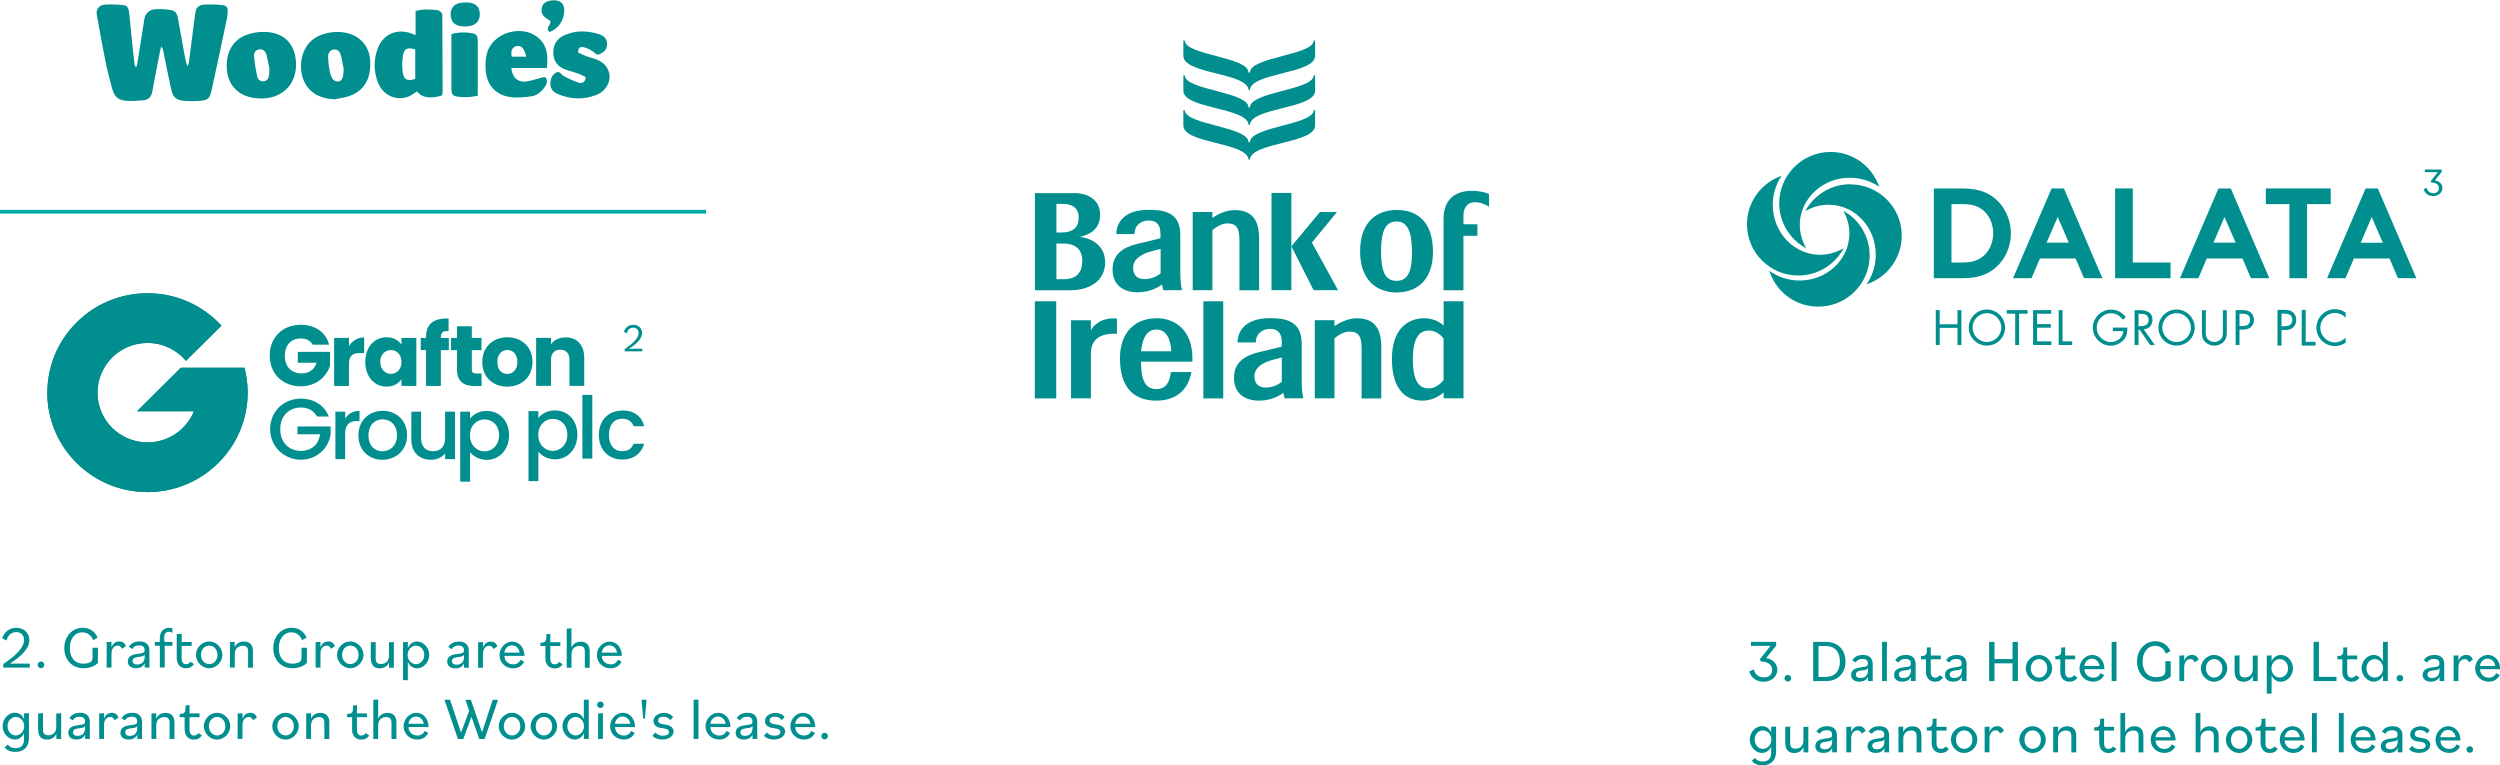 <?xml version="1.0" encoding="UTF-8"?> <svg xmlns="http://www.w3.org/2000/svg" id="Layer_2" viewBox="0 0 294.65 90.21"><g id="Layer_1-2"><g><g><path d="m55.1.29c-.25-.01-.51,0-.76.03-.88.13-1.33.73-1.21,1.61.1.81.62,1.19,1.72,1.19.07,0,.21,0,.35-.02.9-.11,1.38-.64,1.35-1.51-.03-.82-.51-1.26-1.45-1.3m-6.16,9.01c-.91.29-1.35.11-1.47-.76-.1-.68-.08-1.4.04-2.07.14-.76.58-.92,1.43-.64v3.47Zm2.63-8.1c-.83-.09-1.68-.17-2.59.1v2.83c-.2-.08-.31-.11-.41-.15-1.73-.69-3.43.02-4.06,1.76-.49,1.34-.47,2.71.06,4.04.6,1.49,2.2,2.18,3.62,1.58.35-.15.65-.4.98-.6.47.75,1.51.92,2.94.49.02-.15.06-.31.06-.47-.01-2.81-.03-6.26-.04-9.07,0-.2-.36-.48-.56-.51m4.18,2.73c-.83-.15-1.67-.16-2.55.09v1.29c0,1.71,0,3.42,0,5.14,0,.43.07.83.55.91.83.14,1.67.13,2.56-.08v-1.3c0-1.68,0-3.37,0-5.05,0-.44-.01-.89-.56-.99m4.56,2.74c-.14-.7.06-1.14.56-1.24.57-.11.95.27,1.15,1.24h-1.72Zm3.16-2.2c-1.94-1.68-5.43-.65-6.08,1.82-.18.69-.21,1.46-.13,2.17.19,1.62,1.19,2.7,2.8,2.96.82.13,1.69.04,2.52-.07.69-.09,1.25-.53,1.63-1.12.19-.29.37-.61.18-.97-.07-.14-.24-.2-.39-.16-.24.07-.48.14-.72.2-.46.11-.93.28-1.4.31-.94.05-1.52-.54-1.61-1.6h4.18c.16-1.41.07-2.62-.97-3.53m6.96,2.57c-.44-.18-.92-.28-1.37-.45-.33-.12-.65-.29-.92-.41-.06-.54.22-.71.55-.65.35.06.69.22,1,.4.18.1.33.24.48.37.12.11.3.14.46.08.66-.29.92-.66.91-1.23-.01-.68-.47-1-1.04-1.17-1.37-.4-2.74-.44-4.06.19-.85.4-1.25,1.11-1.24,2.04.01.95.49,1.6,1.37,1.94.5.19,1.03.31,1.53.49.33.12.64.29.91.42-.03.65-.42.77-.78.67-.58-.17-1.14-.44-1.69-.72-.2-.1-.36-.26-.53-.43-.12-.11-.3-.14-.45-.06-.52.29-.67.74-.7,1.25-.04.61.28,1.04.81,1.27,1.52.65,3.05.73,4.58.14.19-.07.49-.23.65-.36,1.43-1.12,1.18-3.08-.48-3.77m-3.99-5.33c.28-1.26-.37-1.89-1.64-1.65-.49.09-.84.33-.94.84-.12.55.08.96.59,1.26.16.1.31.21.42.29.09.48-.65.79-.1,1.3.94-.37,1.47-1.07,1.68-2.03m-34.74,7.04c-.05.38-.15.73-.61.79-.4.05-.7-.19-.77-.52-.18-.81-.32-1.63-.39-2.46-.03-.35.17-.73.62-.78.49-.06.74.26.85.66.16.59.26,1.2.35,1.64-.02.34-.02.51-.04.67m-.71-5.03c-.64,0-1.31.12-1.91.33-1.71.61-2.56,2.2-2.35,4.22.18,1.77,1.35,2.96,3.16,3.23,2.86.43,4.96-1.21,4.98-3.88.01-2.45-1.41-3.92-3.88-3.9m-4.71-3.15c-.78-.09-1.57-.11-2.38-.05-.42.03-.77.33-.86.75-.02.09-.04.18-.05.28-.26,1.92-.5,3.85-.75,5.77-.02.16-.11.31-.16.46-.19-.47-.27-.91-.35-1.35-.25-1.38-.49-2.77-.75-4.15-.09-.47-.18-1-.75-1.11-.67-.13-1.33-.17-2.02-.11-.61.05-1.12.51-1.21,1.11-.3,1.9-.59,3.76-.89,5.62-.14,0-.1,0-.23,0-.09-.72-.19-1.43-.26-2.15-.14-1.34-.27-2.69-.4-4.03-.05-.46-.11-.98-.67-1.04-.75-.08-1.51-.13-2.32-.05-.52.05-.91.51-.86,1.02.01.1.02.19.04.28.32,1.77.63,3.55.99,5.31.22,1.1.5,2.2.8,3.28.3,1.04.73,1.38,1.82,1.44.59.03,1.18-.02,1.78-.06.65-.04,1.01-.39,1.13-1.04.29-1.61.61-3.2.92-4.81.03-.17.09-.32.13-.49.16.18.21.33.24.49.31,1.52.6,3.04.94,4.55.24,1.08.64,1.32,1.89,1.38.43.02.85.01,1.28-.01,1.15-.07,1.35-.2,1.59-1.28.62-2.8,1.21-5.61,1.8-8.41.06-.3.08-.61.1-.92.02-.36-.16-.62-.52-.66m13.55,8.97c-.44.05-.78-.25-.96-.99-.14-.59-.21-1.21-.24-1.82-.02-.43.12-.87.65-.95.54-.08.76.31.87.73.15.59.24,1.2.31,1.51,0,1.07-.2,1.47-.63,1.53m2.38-5.11c-1.46-1.11-4.24-.93-5.61.35-1.11,1.04-1.49,2.99-.88,4.55.56,1.44,1.85,2.22,3.67,2.31.63-.14,1.29-.21,1.88-.44,1.35-.52,2.12-1.56,2.29-2.99.17-1.47-.09-2.82-1.36-3.78" fill="#008e8f"></path><path d="m173.78,23.83c.66,0,1.27.23,1.72.54v-1.5c-.34-.17-1.08-.38-2.04-.38-2.35,0-3.32,1.44-3.32,3.25v8.47h2.34v-6.42h1.65v-1.36h-1.65v-1.06c0-.87.48-1.53,1.3-1.53" fill="#008e8f"></path><path d="m164.61,34.47c2.22,0,4.29-1.3,4.28-4.83-.02-3.55-1.89-4.91-4.28-4.89-2.29,0-4.31,1.34-4.31,4.89.02,3.54,2.1,4.83,4.31,4.83m-.02-8.37c1.26,0,1.8,1.12,1.83,3.54.02,2.39-.51,3.46-1.83,3.46s-1.82-1.08-1.82-3.46.51-3.53,1.82-3.54" fill="#008e8f"></path><path d="m136.95,33.55c.05.22.13.51.16.65h2.21c-.11-.36-.21-1.06-.21-1.93v-4.59c0-2.7-1.99-2.95-3.75-2.95-2.98,0-3.79,1.63-3.79,2.86h2.14c0-1.05.8-1.6,1.68-1.6.72,0,1.38.33,1.38,1.51v.58c-.36.11-2.01.49-2.76.67-1.7.41-2.89,1.26-2.88,3.03,0,1.75,1.19,2.67,2.94,2.67,1.6,0,2.59-.7,2.89-.91m-3.41-1.98c0-1.07,1.02-1.61,2.05-1.91.41-.12.88-.23,1.19-.31v2.88c-.29.27-1.05.68-1.86.68-.88,0-1.37-.44-1.38-1.34" fill="#008e8f"></path><path d="m136.29,37.51c-2.37,0-4.29,1.51-4.29,4.74,0,3.74,1.94,4.97,4.29,4.97,1.85,0,3.65-.82,4.14-3.37h-2.43c-.14,1.2-.57,2.01-1.7,2.01-1.41,0-1.82-1.24-1.82-3.23h6.06c0-.14,0-.26,0-.4,0-3.24-1.96-4.73-4.26-4.73m-1.79,3.9c.12-1.09.44-2.55,1.79-2.56,1.35,0,1.7,1.42,1.77,2.56" fill="#008e8f"></path><path d="m153.41,40.45c0-2.7-2-2.95-3.75-2.95-2.98,0-3.8,1.63-3.8,2.86h2.15c0-1.05.8-1.6,1.68-1.6.72,0,1.38.33,1.38,1.51v.58c-.36.11-2.01.49-2.75.67-1.71.41-2.89,1.27-2.88,3.03,0,1.75,1.19,2.67,2.95,2.67,1.58,0,2.58-.71,2.86-.92.05.22.13.51.16.65h2.21c-.11-.37-.2-1.06-.2-1.93v-4.58Zm-2.34,4.55c-.3.27-1.04.68-1.85.68-.88,0-1.37-.44-1.37-1.33,0-1.07,1.02-1.61,2.05-1.91.42-.12.88-.23,1.18-.31" fill="#008e8f"></path><path d="m130.25,30.89c0-2.08-1.84-2.9-3.04-2.96,1.2-.26,2.45-.89,2.45-2.63s-1.43-2.54-3.02-2.54h-4.66v11.45h4.16c2.23,0,4.12-1.07,4.12-3.32m-5.75-6.86h.64c1.08,0,1.98.34,1.98,1.6s-.77,1.77-1.99,1.77h-.63v-3.38Zm.83,8.88h-.83v-4.21h.83c1.29,0,2.21.61,2.22,2.02,0,1.41-.69,2.19-2.22,2.19" fill="#008e8f"></path></g><rect x="141.83" y="35.51" width="2.34" height="11.45" fill="#008e8f"></rect><path d="m146.08,28.35v5.86h2.32v-5.98c0-1.49-.25-3.47-2.88-3.47-1.23,0-2.28.7-2.63.92v-.69h-2.32v9.21h2.32v-7.08c.37-.3,1.04-.79,1.78-.79,1.14,0,1.41.68,1.41,2.02" fill="#008e8f"></path><polyline points="149.86 22.74 149.86 34.2 152.2 34.2 152.2 29.03 152.2 22.74" fill="#008e8f"></polyline><g><path d="m159.92,37.51c-1.23,0-2.28.7-2.64.92v-.69h-2.32v9.21h2.32v-7.08c.37-.3,1.04-.79,1.78-.79,1.14,0,1.42.68,1.42,2.02v5.86h2.32v-5.98c0-1.48-.26-3.47-2.88-3.47" fill="#008e8f"></path><path d="m170.14,38.36c-.49-.44-1.25-.86-2.33-.85-1.41,0-3.76.81-3.76,4.81,0,3.83,1.86,4.91,3.62,4.9,1.39,0,2.38-.88,2.48-.97v.7h2.34v-11.44h-2.34v2.85Zm0,6.41c-.17.3-.92,1.01-1.7,1.01-1.04,0-1.92-.58-1.92-3.46,0-2.75.93-3.37,1.9-3.37.83,0,1.5.61,1.72.98" fill="#008e8f"></path></g><polyline points="154.62 28.59 157.57 24.99 155.57 24.99 152.2 29.03 154.82 34.2 157.7 34.2" fill="#008e8f"></polyline><rect x="121.96" y="35.51" width="2.53" height="11.45" fill="#008e8f"></rect><g><path d="m128.57,38.94v-1.19h-2.34v9.2h2.34v-5.26c0-2.26,1.95-2.4,3.07-2.35v-1.79c-1.79-.21-2.87.88-3.07,1.39" fill="#008e8f"></path><path d="m147.14,18.82h.17c.15-2.08,7.69-1.88,7.69-4.03v-1.81h-.17s0,.04,0,.08c-.24,1.68-7.51,1.87-7.51,3.7h-.17c0-1.83-7.27-2.03-7.51-3.7,0-.04,0-.08,0-.08h-.17v1.81c0,2.16,7.54,1.95,7.69,4.03" fill="#008e8f"></path><path d="m147.14,14.72h.17c.15-2.08,7.69-1.88,7.69-4.03v-1.81h-.17s0,.04,0,.08c-.24,1.68-7.51,1.87-7.51,3.7h-.17c0-1.83-7.27-2.03-7.51-3.7,0-.04,0-.08,0-.08h-.17v1.81c0,2.16,7.54,1.95,7.69,4.03" fill="#008e8f"></path><path d="m147.14,10.61h.17c.15-2.08,7.69-1.88,7.69-4.03v-1.81h-.17s0,.04,0,.08c-.24,1.68-7.51,1.87-7.51,3.7h-.17c0-1.83-7.27-2.03-7.51-3.7,0-.04,0-.08,0-.08h-.17v1.81c0,2.17,7.54,1.96,7.69,4.03" fill="#008e8f"></path><path d="m216.78,29.52c-.7.33-1.44.5-2.2.51-1.48.02-2.89-.58-3.96-1.67-1.06-1.1-1.66-2.57-1.68-4.14v-.08c0-1.06.27-2.1.79-3l.25-.44-.47.21c-2.19.96-3.61,3.13-3.61,5.52v.07c.02,1.61.66,3.12,1.82,4.25,1.15,1.13,2.68,1.74,4.3,1.72,2-.02,3.85-1.03,4.97-2.7l.34-.51-.55.26Z" fill="#008e8f"></path><path d="m217.77,25.18l-.5-.36.25.56c.3.67.45,1.39.45,2.13v.08c-.05,3.06-2.72,5.52-5.96,5.47-1.09-.02-2.15-.32-3.06-.87l-.44-.27.2.48c.92,2.24,3.08,3.71,5.51,3.74,3.33.05,6.09-2.62,6.14-5.94v-.09c0-1.96-.96-3.81-2.57-4.94" fill="#008e8f"></path><path d="m234.9,23.21c-.92-.68-2.08-1-3.64-1h-3.34v10.58h3.34c1.56,0,2.72-.32,3.64-1,1.32-.98,2.1-2.58,2.1-4.29s-.79-3.31-2.1-4.29m-3.42,7.73h-1.48v-6.88h1.48c1.18,0,2.06.38,2.68,1.16.49.62.76,1.43.76,2.27s-.27,1.66-.76,2.27c-.62.78-1.5,1.17-2.68,1.17" fill="#008e8f"></path></g><path d="m243.26,22.21h-1.46l-4.53,10.55v.03s2.16,0,2.16,0l1-2.33h4.2l.99,2.32h0s2.17.01,2.17.01l-4.53-10.56v-.02Zm.57,6.39h-2.62l1.31-3.03,1.31,3.03Z" fill="#008e8f"></path><polygon points="251.37 22.21 249.29 22.21 249.29 32.79 255.82 32.79 255.82 30.94 251.37 30.94 251.37 22.21" fill="#008e8f"></polygon><path d="m262.93,22.21h-1.46l-4.53,10.55v.03s2.16,0,2.16,0l.99-2.33h4.21l.99,2.32h0s2.17.01,2.17.01l-4.53-10.56v-.02Zm.56,6.39h-2.61l1.3-3.03,1.31,3.03Z" fill="#008e8f"></path><polygon points="274.7 22.21 267.05 22.21 267.05 24.06 269.83 24.06 269.83 32.79 271.91 32.79 271.91 24.06 274.7 24.06 274.7 22.21" fill="#008e8f"></polygon><path d="m280.28,22.23v-.02h-1.47l-4.53,10.55v.03s2.16,0,2.16,0l.99-2.33h4.2l.99,2.32h0s2.17.01,2.17.01l-4.53-10.56Zm.56,6.38h-2.61l1.3-3.03,1.31,3.03Z" fill="#008e8f"></path><g><path d="m218.09,21.71c-2,0-3.87.98-5,2.64l-.34.51.55-.25c.7-.32,1.44-.48,2.21-.48,3.07,0,5.57,2.63,5.57,5.88,0,1.08-.28,2.14-.82,3.07l-.26.44.47-.2c2.23-.95,3.67-3.13,3.67-5.55,0-3.33-2.71-6.04-6.05-6.04" fill="#008e8f"></path><path d="m221.29,21.54c-.96-2.22-3.16-3.65-5.58-3.63-3.31.02-6.01,2.73-6.01,6.04v.03c.01,2,1.01,3.86,2.67,4.98l.51.34-.26-.55c-.32-.69-.49-1.44-.5-2.2v-.04c0-3.04,2.63-5.54,5.86-5.56,1.09,0,2.15.27,3.08.8l.45.25-.21-.47Z" fill="#008e8f"></path></g><polygon points="230.71 38.22 230.71 36.55 231.17 36.55 231.17 40.66 230.71 40.66 230.71 38.64 228.61 38.64 228.61 40.66 228.15 40.66 228.15 36.55 228.61 36.55 228.61 38.22 230.71 38.22" fill="#008e8f"></polygon><path d="m236.32,38.61c0,1.18-.97,2.12-2.14,2.12s-2.14-.94-2.14-2.12.97-2.13,2.14-2.13,2.14.96,2.14,2.13m-3.83,0c0,.92.76,1.7,1.69,1.7s1.69-.77,1.69-1.7-.74-1.7-1.69-1.7-1.69.77-1.69,1.7" fill="#008e8f"></path><polygon points="237.97 40.66 237.51 40.66 237.51 36.97 236.52 36.97 236.52 36.55 238.97 36.55 238.97 36.97 237.97 36.97 237.97 40.66" fill="#008e8f"></polygon><polygon points="239.62 36.55 241.76 36.55 241.76 36.98 240.09 36.98 240.09 38.2 241.71 38.2 241.71 38.62 240.09 38.62 240.09 40.23 241.76 40.23 241.76 40.66 239.62 40.66 239.62 36.55" fill="#008e8f"></polygon><polygon points="243.09 40.23 244.23 40.23 244.23 40.66 242.64 40.66 242.64 36.55 243.09 36.55 243.09 40.23" fill="#008e8f"></polygon><g><path d="m250.73,38.6c0,.55-.05,1.01-.43,1.45-.38.43-.95.69-1.52.69-1.16,0-2.12-.96-2.12-2.11s.96-2.14,2.14-2.14c.72,0,1.3.32,1.74.89l-.33.31c-.35-.48-.81-.77-1.42-.77-.93,0-1.67.79-1.67,1.71,0,.44.17.85.48,1.17.3.29.73.52,1.17.52.71,0,1.47-.52,1.47-1.29h-1.22v-.42h1.72Z" fill="#008e8f"></path><path d="m252.04,40.66h-.46v-4.1h.6c.78,0,1.51.21,1.51,1.13,0,.63-.4,1.08-1.03,1.13l1.31,1.84h-.56l-1.24-1.8h-.12v1.8Zm0-2.21h.14c.52,0,1.05-.1,1.05-.73,0-.67-.5-.74-1.05-.74h-.13v1.48Z" fill="#008e8f"></path><path d="m258.67,38.61c0,1.18-.97,2.12-2.14,2.12s-2.14-.94-2.14-2.12.97-2.13,2.14-2.13,2.14.96,2.14,2.13m-3.82,0c0,.92.75,1.7,1.68,1.7s1.69-.77,1.69-1.7-.74-1.7-1.69-1.7-1.68.77-1.68,1.7" fill="#008e8f"></path><path d="m259.97,39c0,.3-.01.65.18.91.18.25.52.39.83.39s.62-.13.81-.36c.22-.26.2-.62.2-.94v-2.44h.46v2.57c0,.45-.03.8-.36,1.14-.28.31-.69.47-1.11.47-.39,0-.79-.15-1.06-.42-.36-.34-.4-.72-.4-1.19v-2.57h.46v2.44Z" fill="#008e8f"></path><path d="m263.95,40.66h-.46v-4.11h.68c.36,0,.72.01,1.02.21.31.21.46.58.46.94,0,.33-.14.67-.39.88-.28.22-.63.27-.98.27h-.33v1.8Zm0-2.23h.3c.51,0,.94-.15.94-.74,0-.67-.54-.72-1.07-.72h-.17v1.46Z" fill="#008e8f"></path><path d="m268.9,40.73h-.47v-4.21h.69c.36,0,.74.01,1.05.23.31.22.47.59.47.96,0,.34-.14.69-.4.91-.29.24-.65.28-1,.28h-.34v1.84Zm0-2.28h.31c.52,0,.96-.16.96-.75,0-.69-.55-.74-1.1-.74h-.17v1.49Z" fill="#008e8f"></path></g><polygon points="271.75 40.29 272.91 40.29 272.91 40.73 271.28 40.73 271.28 36.52 271.75 36.52 271.75 40.29" fill="#008e8f"></polygon><path d="m276.46,37.44c-.34-.35-.8-.56-1.29-.56-.93,0-1.7.81-1.7,1.74s.77,1.74,1.71,1.74c.47,0,.94-.23,1.28-.56v.58c-.36.26-.81.41-1.26.41-1.19,0-2.19-.96-2.19-2.16s.99-2.19,2.19-2.19c.47,0,.88.13,1.26.41v.58Z" fill="#008e8f"></path><path d="m.39,78.26c1.6-1.07,2.44-1.98,2.44-2.84,0-.57-.37-.92-.92-.92s-1,.36-1.14.99l-.5-.24c.19-.76.85-1.26,1.66-1.26.9,0,1.53.62,1.53,1.45,0,.94-.81,1.82-2.3,2.77h2.35v.47H.39v-.43Zm4.05.1c0-.22.17-.39.39-.39s.39.17.39.39-.17.39-.39.39-.39-.17-.39-.39Zm3.14-1.98c0-1.36.92-2.39,2.16-2.39.79,0,1.46.41,1.76,1.16l-.52.3c-.27-.65-.74-.92-1.27-.92-.9,0-1.48.75-1.48,1.86,0,1.04.52,1.83,1.6,1.83.27,0,.55-.05.76-.15.27-.13.32-.34.32-.6v-1.13h.63v1.79c-.36.39-1.02.63-1.69.63-1.42,0-2.27-1.07-2.27-2.37Zm4.98-.71h.19c.21,0,.3,0,.39-.04v.68c.16-.48.5-.71.92-.71.38,0,.64.18.78.56l-.46.31c-.13-.26-.25-.38-.5-.38-.42,0-.74.34-.74.97v1.62h-.57v-3.01Zm2.51,2.26c0-.67.67-.82,1.3-.89.49-.06.67-.08.67-.43s-.2-.54-.64-.54c-.4,0-.67.15-.8.42l-.4-.24c.2-.42.67-.65,1.27-.65.72,0,1.14.36,1.14,1.11v1.97h-.56v-.52c-.16.39-.52.59-1.02.59-.6,0-.97-.29-.97-.82Zm1.98-.51v-.27c-.11.18-.27.22-.61.26-.39.05-.81.09-.81.48,0,.27.17.43.54.43.49,0,.88-.27.88-.91Zm1.19-1.75h.59v-.4c0-.87.5-1.28,1.11-1.28.14,0,.29.02.38.07v.53c-.11-.08-.26-.13-.41-.13-.32,0-.56.18-.56.7,0,.11,0,.31.04.5h.93v.45h-.91v2.56h-.57v-2.56h-.59v-.45Zm2.59,1.87v-2.82h.19c.21,0,.3,0,.39-.04v.99h1.18v.45h-1.18v1.5c0,.47.23.66.51.66.25,0,.42-.12.54-.29l.39.27c-.17.32-.52.5-.93.5-.67,0-1.09-.48-1.09-1.21Zm2.26-.36c0-.84.73-1.58,1.56-1.58s1.56.74,1.56,1.58-.73,1.58-1.56,1.58-1.56-.74-1.56-1.58Zm2.54,0c0-.64-.43-1.09-.97-1.09s-.97.45-.97,1.09.43,1.09.97,1.09.97-.45.97-1.09Zm1.45-1.51h.19c.21,0,.3,0,.39-.04v.67c.18-.46.61-.69,1.11-.69.65,0,1.04.39,1.04,1.1v1.98h-.57v-1.9c0-.49-.2-.68-.62-.68-.57,0-.95.35-.95.97v1.6h-.57v-3.01Zm5.13.71c0-1.36.92-2.39,2.16-2.39.79,0,1.46.41,1.76,1.16l-.52.3c-.27-.65-.74-.92-1.27-.92-.9,0-1.48.75-1.48,1.86,0,1.04.52,1.83,1.6,1.83.27,0,.55-.05.76-.15.27-.13.32-.34.32-.6v-1.13h.63v1.79c-.36.39-1.02.63-1.69.63-1.42,0-2.27-1.07-2.27-2.37Zm4.98-.71h.19c.21,0,.3,0,.39-.04v.68c.16-.48.5-.71.92-.71.38,0,.64.18.78.56l-.46.31c-.13-.26-.25-.38-.5-.38-.42,0-.74.34-.74.97v1.62h-.57v-3.01Zm2.53,1.51c0-.84.73-1.58,1.56-1.58s1.56.74,1.56,1.58-.73,1.58-1.56,1.58-1.56-.74-1.56-1.58Zm2.54,0c0-.64-.43-1.09-.97-1.09s-.97.45-.97,1.09.43,1.09.97,1.09.97-.45.97-1.09Zm1.44.48v-1.98h.19c.21,0,.3,0,.39-.04v1.94c0,.49.2.68.62.68.56,0,.94-.35.94-.97v-1.6h.19c.21,0,.3,0,.39-.04v3.05h-.57v-.62c-.19.45-.6.69-1.1.69-.65,0-1.03-.39-1.03-1.1Zm3.79-1.98h.19c.21,0,.3,0,.39-.04v.73c.18-.43.57-.76,1.09-.76.75,0,1.43.72,1.43,1.58s-.68,1.58-1.43,1.58c-.53,0-.92-.33-1.09-.76v2.16h-.57v-4.48Zm2.51,1.51c0-.64-.44-1.09-.99-1.09-.48,0-.97.45-.97,1.09s.48,1.09.97,1.09c.55,0,.99-.45.99-1.09Zm2.71.76c0-.67.67-.82,1.3-.89.49-.06.67-.08.67-.43s-.2-.54-.64-.54c-.4,0-.67.15-.8.42l-.4-.24c.2-.42.67-.65,1.27-.65.72,0,1.14.36,1.14,1.11v1.97h-.56v-.52c-.16.39-.52.59-1.02.59-.6,0-.97-.29-.97-.82Zm1.98-.51v-.27c-.11.18-.27.22-.61.26-.39.05-.81.09-.81.48,0,.27.17.43.54.43.49,0,.88-.27.88-.91Zm1.65-1.75h.19c.21,0,.3,0,.39-.04v.68c.16-.48.5-.71.92-.71.38,0,.64.18.78.56l-.46.31c-.13-.26-.25-.38-.5-.38-.42,0-.74.34-.74.97v1.62h-.57v-3.01Zm2.53,1.52c0-.85.69-1.59,1.5-1.59s1.44.69,1.44,1.68h-2.36c.01.55.4,1,1.04,1,.43,0,.71-.2.85-.54l.43.23c-.22.47-.67.78-1.28.78-.95,0-1.62-.71-1.62-1.56Zm.58-.29h1.79c-.06-.46-.39-.86-.9-.86s-.84.4-.9.86Zm4.83.64v-1.42h-.59v-.39h.08c.5,0,.62-.25.62-.63v-.38h.08c.21,0,.3,0,.39-.04v.99h1.18v.45h-1.18v1.5c0,.47.23.66.51.66.25,0,.42-.12.54-.29l.39.27c-.17.32-.52.5-.93.5-.67,0-1.09-.48-1.09-1.21Zm2.49-3.48h.19c.21,0,.3,0,.39-.04v2.28c.18-.46.61-.69,1.11-.69.65,0,1.04.39,1.04,1.1v1.98h-.57v-1.9c0-.49-.2-.68-.62-.68-.57,0-.95.35-.95.97v1.6h-.57v-4.62Zm3.58,3.13c0-.85.69-1.59,1.5-1.59s1.44.69,1.44,1.68h-2.36c.01.55.4,1,1.04,1,.43,0,.71-.2.85-.54l.43.23c-.22.47-.67.78-1.28.78-.95,0-1.62-.71-1.62-1.56Zm.58-.29h1.79c-.06-.46-.39-.86-.9-.86s-.84.4-.9.86Z" fill="#008e8f"></path><g><path d="m.55,88.08l.38-.33c.18.26.43.42.88.42.7,0,1.02-.36,1.02-1.06v-.71c-.17.43-.57.76-1.09.76-.75,0-1.43-.72-1.43-1.58s.68-1.58,1.43-1.58c.53,0,.92.33,1.09.76v-.69h.19c.21,0,.3,0,.39-.04v2.98c0,1.04-.63,1.61-1.61,1.61-.52,0-1.01-.16-1.25-.55Zm2.3-2.49c0-.64-.48-1.09-.97-1.09-.55,0-.99.45-.99,1.09s.44,1.09.99,1.09c.48,0,.97-.45.97-1.09Z" fill="#008e8f"></path><path d="m4.49,86.06v-1.98h.19c.21,0,.3,0,.39-.04v1.94c0,.49.2.68.62.68.56,0,.94-.35.94-.97v-1.6h.19c.21,0,.3,0,.39-.04v3.05h-.57v-.62c-.19.45-.6.69-1.1.69-.65,0-1.03-.39-1.03-1.1Z" fill="#008e8f"></path><path d="m8.05,86.34c0-.67.67-.82,1.3-.89.49-.06.67-.08.67-.43s-.2-.54-.64-.54c-.4,0-.67.15-.8.42l-.4-.24c.2-.42.67-.65,1.27-.65.72,0,1.14.36,1.14,1.11v1.97h-.56v-.52c-.16.39-.52.59-1.02.59-.6,0-.97-.29-.97-.82Zm1.98-.51v-.27c-.11.18-.27.22-.61.26-.39.05-.81.09-.81.48,0,.27.17.43.54.43.49,0,.88-.27.88-.91Z" fill="#008e8f"></path><path d="m11.68,84.08h.19c.21,0,.3,0,.39-.04v.68c.16-.48.5-.71.92-.71.38,0,.64.18.78.56l-.46.31c-.13-.26-.25-.38-.5-.38-.42,0-.74.34-.74.97v1.62h-.57v-3.01Z" fill="#008e8f"></path><path d="m14.2,86.34c0-.67.67-.82,1.3-.89.49-.06.67-.08.67-.43s-.2-.54-.64-.54c-.4,0-.67.15-.8.42l-.4-.24c.2-.42.67-.65,1.27-.65.72,0,1.14.36,1.14,1.11v1.97h-.56v-.52c-.16.39-.52.59-1.02.59-.6,0-.97-.29-.97-.82Zm1.98-.51v-.27c-.1.18-.27.22-.61.26-.39.05-.81.09-.81.48,0,.27.17.43.54.43.49,0,.88-.27.88-.91Z" fill="#008e8f"></path><path d="m17.84,84.08h.19c.21,0,.3,0,.38-.04v.67c.18-.46.61-.69,1.11-.69.65,0,1.04.39,1.04,1.1v1.98h-.57v-1.9c0-.49-.2-.68-.62-.68-.57,0-.95.35-.95.97v1.6h-.57v-3.01Z" fill="#008e8f"></path><path d="m21.76,85.95v-1.42h-.59v-.39h.08c.5,0,.62-.25.62-.63v-.38h.08c.21,0,.3,0,.39-.04v.99h1.18v.45h-1.18v1.5c0,.47.23.66.51.66.25,0,.42-.12.54-.29l.39.27c-.17.32-.52.5-.93.5-.67,0-1.08-.48-1.08-1.21Z" fill="#008e8f"></path><path d="m24.02,85.59c0-.84.73-1.58,1.56-1.58s1.56.74,1.56,1.58-.73,1.58-1.56,1.58-1.56-.74-1.56-1.58Zm2.54,0c0-.64-.43-1.09-.97-1.09s-.97.45-.97,1.09.43,1.09.97,1.09.97-.45.97-1.09Z" fill="#008e8f"></path><path d="m28.01,84.08h.19c.21,0,.3,0,.38-.04v.68c.16-.48.5-.71.92-.71.38,0,.64.18.78.56l-.46.31c-.13-.26-.25-.38-.5-.38-.42,0-.74.34-.74.97v1.62h-.57v-3.01Z" fill="#008e8f"></path><path d="m32.09,85.59c0-.84.73-1.58,1.56-1.58s1.56.74,1.56,1.58-.73,1.58-1.56,1.58-1.56-.74-1.56-1.58Zm2.54,0c0-.64-.43-1.09-.97-1.09s-.97.45-.97,1.09.43,1.09.97,1.09.97-.45.97-1.09Z" fill="#008e8f"></path><path d="m36.08,84.08h.19c.21,0,.3,0,.39-.04v.67c.18-.46.61-.69,1.11-.69.65,0,1.04.39,1.04,1.1v1.98h-.58v-1.9c0-.49-.2-.68-.62-.68-.57,0-.95.35-.95.97v1.6h-.57v-3.01Z" fill="#008e8f"></path><path d="m41.5,85.95v-1.42h-.59v-.39h.08c.5,0,.62-.25.62-.63v-.38h.08c.21,0,.3,0,.38-.04v.99h1.18v.45h-1.18v1.5c0,.47.23.66.51.66.25,0,.42-.12.54-.29l.39.27c-.17.32-.52.5-.93.5-.67,0-1.09-.48-1.09-1.21Z" fill="#008e8f"></path><path d="m43.99,82.47h.19c.21,0,.3,0,.39-.04v2.28c.18-.46.61-.69,1.11-.69.65,0,1.04.39,1.04,1.1v1.98h-.58v-1.9c0-.49-.2-.68-.62-.68-.57,0-.95.35-.95.97v1.6h-.57v-4.62Z" fill="#008e8f"></path><path d="m47.57,85.6c0-.85.69-1.59,1.5-1.59s1.44.69,1.44,1.68h-2.36c.01.55.4,1,1.04,1,.43,0,.71-.2.85-.54l.43.23c-.22.47-.67.78-1.28.78-.95,0-1.62-.71-1.62-1.56Zm.58-.29h1.79c-.06-.46-.39-.86-.9-.86s-.84.4-.9.86Z" fill="#008e8f"></path><path d="m52.39,82.47h.65l1.3,3.87.96-2.57-.44-1.29h.64l1.31,3.84,1.26-3.84h.63l-1.58,4.62h-.63l-.92-2.61-.97,2.61h-.63l-1.58-4.62Z" fill="#008e8f"></path><path d="m58.78,85.59c0-.84.73-1.58,1.56-1.58s1.56.74,1.56,1.58-.73,1.58-1.56,1.58-1.56-.74-1.56-1.58Zm2.54,0c0-.64-.43-1.09-.97-1.09s-.97.45-.97,1.09.43,1.09.97,1.09.97-.45.97-1.09Z" fill="#008e8f"></path><path d="m62.54,85.59c0-.84.73-1.58,1.56-1.58s1.56.74,1.56,1.58-.73,1.58-1.56,1.58-1.56-.74-1.56-1.58Zm2.54,0c0-.64-.43-1.09-.97-1.09s-.97.45-.97,1.09.43,1.09.97,1.09.97-.45.97-1.09Z" fill="#008e8f"></path><path d="m66.29,85.59c0-.85.68-1.58,1.43-1.58.53,0,.92.33,1.09.76v-2.3h.19c.21,0,.3,0,.39-.04v4.66h-.57v-.69c-.17.43-.57.76-1.09.76-.75,0-1.43-.72-1.43-1.58Zm2.54,0c0-.64-.48-1.09-.97-1.09-.55,0-.99.45-.99,1.09s.44,1.09.99,1.09c.48,0,.97-.45.97-1.09Z" fill="#008e8f"></path><path d="m70.37,83.06c0-.22.17-.38.39-.38s.39.17.39.38-.17.38-.39.38-.39-.17-.39-.38Zm.11,1.02h.19c.21,0,.3,0,.39-.04v3.05h-.57v-3.01Z" fill="#008e8f"></path><path d="m71.91,85.6c0-.85.69-1.59,1.5-1.59s1.44.69,1.44,1.68h-2.36c.01.55.4,1,1.04,1,.43,0,.71-.2.85-.54l.43.23c-.22.47-.67.78-1.28.78-.95,0-1.62-.71-1.62-1.56Zm.58-.29h1.79c-.06-.46-.39-.86-.9-.86s-.84.4-.9.86Z" fill="#008e8f"></path><path d="m75.61,82.47h.6l-.2,2.23h-.2l-.2-2.23Z" fill="#008e8f"></path><path d="m76.91,86.69l.33-.36c.17.2.42.38.9.38.43,0,.71-.15.71-.43,0-.2-.14-.35-.55-.42l-.5-.08c-.53-.09-.78-.43-.78-.8,0-.56.56-.96,1.23-.96.48,0,.88.2,1.08.5l-.33.36c-.16-.25-.46-.41-.82-.41s-.61.15-.61.45c0,.24.15.36.55.43l.44.08c.56.1.83.41.83.78,0,.57-.59.95-1.33.95-.52,0-.98-.18-1.17-.47Z" fill="#008e8f"></path><path d="m81.74,82.47h.19c.21,0,.3,0,.39-.04v4.66h-.57v-4.62Z" fill="#008e8f"></path><path d="m83.15,85.6c0-.85.69-1.59,1.5-1.59s1.44.69,1.44,1.68h-2.36c.01.55.4,1,1.04,1,.43,0,.71-.2.85-.54l.43.23c-.22.47-.67.78-1.28.78-.95,0-1.62-.71-1.62-1.56Zm.58-.29h1.79c-.06-.46-.39-.86-.9-.86s-.84.4-.9.86Z" fill="#008e8f"></path><path d="m86.71,86.34c0-.67.67-.82,1.3-.89.49-.06.67-.08.67-.43s-.2-.54-.64-.54c-.4,0-.67.15-.8.42l-.4-.24c.2-.42.67-.65,1.27-.65.72,0,1.14.36,1.14,1.11v1.97h-.56v-.52c-.16.39-.52.59-1.02.59-.6,0-.97-.29-.97-.82Zm1.98-.51v-.27c-.11.18-.27.22-.61.26-.39.05-.81.09-.81.48,0,.27.17.43.54.43.49,0,.88-.27.88-.91Z" fill="#008e8f"></path><path d="m90.05,86.69l.33-.36c.17.2.42.38.9.38.43,0,.71-.15.71-.43,0-.2-.14-.35-.55-.42l-.5-.08c-.53-.09-.78-.43-.78-.8,0-.56.56-.96,1.23-.96.48,0,.88.2,1.08.5l-.33.36c-.16-.25-.46-.41-.82-.41s-.61.15-.61.45c0,.24.15.36.55.43l.44.08c.56.1.83.41.83.78,0,.57-.59.95-1.33.95-.52,0-.98-.18-1.17-.47Z" fill="#008e8f"></path><path d="m93.15,85.6c0-.85.69-1.59,1.5-1.59s1.44.69,1.44,1.68h-2.36c.01.55.4,1,1.04,1,.43,0,.71-.2.85-.54l.43.23c-.22.47-.67.78-1.28.78-.95,0-1.62-.71-1.62-1.56Zm.58-.29h1.79c-.06-.46-.39-.86-.9-.86s-.84.4-.9.86Z" fill="#008e8f"></path><path d="m96.8,86.76c0-.22.17-.39.39-.39s.39.17.39.39-.17.38-.39.38-.39-.17-.39-.38Z" fill="#008e8f"></path></g><g><path d="m206.18,79.14l.51-.25c.16.61.6.95,1.2.95s.98-.35.98-.88c0-.57-.43-.97-1.31-.99l-.16-.25,1.27-1.6h-2.3v-.47h2.97v.43l-1.18,1.49c.79.1,1.32.69,1.32,1.37,0,.75-.64,1.41-1.62,1.41-.83,0-1.49-.47-1.69-1.21Z" fill="#008e8f"></path><path d="m210.32,79.94c0-.22.17-.39.39-.39s.39.17.39.39-.17.38-.39.38-.39-.17-.39-.38Z" fill="#008e8f"></path><path d="m213.7,75.65h1.53c1.39,0,2.28.95,2.28,2.31s-.88,2.31-2.28,2.31h-1.53v-4.62Zm.63.49v3.64h.87c1.06,0,1.65-.69,1.65-1.82s-.58-1.82-1.65-1.82h-.87Z" fill="#008e8f"></path><path d="m218.18,79.52c0-.67.67-.82,1.3-.89.49-.06.67-.08.67-.43s-.2-.54-.64-.54c-.4,0-.67.15-.8.42l-.4-.24c.2-.42.67-.65,1.27-.65.72,0,1.14.36,1.14,1.11v1.97h-.56v-.52c-.16.39-.52.59-1.02.59-.6,0-.97-.29-.97-.82Zm1.98-.51v-.27c-.1.18-.27.22-.61.26-.39.05-.81.09-.81.48,0,.27.17.43.54.43.49,0,.88-.27.88-.91Z" fill="#008e8f"></path><path d="m221.81,75.65h.19c.21,0,.3,0,.39-.04v4.66h-.57v-4.62Z" fill="#008e8f"></path><path d="m223.24,79.52c0-.67.67-.82,1.3-.89.49-.06.67-.08.67-.43s-.2-.54-.64-.54c-.4,0-.67.15-.8.42l-.4-.24c.2-.42.67-.65,1.27-.65.72,0,1.14.36,1.14,1.11v1.97h-.56v-.52c-.16.39-.52.59-1.02.59-.6,0-.97-.29-.97-.82Zm1.98-.51v-.27c-.1.18-.27.22-.61.26-.39.05-.81.09-.81.48,0,.27.17.43.54.43.49,0,.88-.27.88-.91Z" fill="#008e8f"></path><path d="m226.99,79.13v-1.42h-.59v-.39h.08c.5,0,.62-.25.62-.63v-.38h.08c.21,0,.3,0,.38-.04v.99h1.18v.45h-1.18v1.5c0,.47.23.66.51.66.25,0,.42-.12.54-.29l.39.27c-.17.32-.52.5-.93.5-.67,0-1.09-.48-1.09-1.21Z" fill="#008e8f"></path><path d="m229.24,79.52c0-.67.67-.82,1.3-.89.49-.06.67-.08.67-.43s-.2-.54-.64-.54c-.4,0-.67.15-.8.42l-.4-.24c.2-.42.67-.65,1.27-.65.72,0,1.14.36,1.14,1.11v1.97h-.56v-.52c-.16.39-.52.59-1.02.59-.6,0-.97-.29-.97-.82Zm1.98-.51v-.27c-.1.18-.27.22-.61.26-.39.05-.81.09-.81.48,0,.27.17.43.54.43.49,0,.88-.27.88-.91Z" fill="#008e8f"></path><path d="m237.2,78.18h-2.13v2.09h-.63v-4.62h.63v2.03h2.13v-2.03h.63v4.62h-.63v-2.09Z" fill="#008e8f"></path><path d="m238.75,78.77c0-.84.73-1.58,1.56-1.58s1.56.74,1.56,1.58-.73,1.58-1.56,1.58-1.56-.74-1.56-1.58Zm2.54,0c0-.64-.43-1.09-.97-1.09s-.97.45-.97,1.09.43,1.09.97,1.09.97-.45.97-1.09Z" fill="#008e8f"></path><path d="m242.83,79.13v-1.42h-.59v-.39h.08c.5,0,.62-.25.62-.63v-.38h.08c.21,0,.3,0,.38-.04v.99h1.18v.45h-1.18v1.5c0,.47.23.66.51.66.25,0,.42-.12.54-.29l.39.27c-.17.32-.52.5-.93.5-.67,0-1.09-.48-1.09-1.21Z" fill="#008e8f"></path><path d="m245.09,78.78c0-.85.69-1.59,1.5-1.59s1.44.69,1.44,1.68h-2.36c.01.55.4,1,1.04,1,.43,0,.71-.2.85-.54l.43.23c-.22.47-.67.78-1.28.78-.95,0-1.62-.71-1.62-1.56Zm.58-.29h1.79c-.06-.46-.39-.86-.9-.86s-.84.4-.9.86Z" fill="#008e8f"></path><path d="m248.88,75.65h.19c.21,0,.3,0,.38-.04v4.66h-.57v-4.62Z" fill="#008e8f"></path><path d="m251.87,77.97c0-1.36.92-2.39,2.16-2.39.79,0,1.46.41,1.77,1.16l-.52.3c-.27-.65-.74-.92-1.27-.92-.9,0-1.48.75-1.48,1.86,0,1.04.52,1.83,1.6,1.83.27,0,.55-.05.76-.15.27-.13.32-.34.32-.6v-1.13h.63v1.79c-.36.39-1.02.63-1.7.63-1.42,0-2.27-1.07-2.27-2.38Z" fill="#008e8f"></path><path d="m256.85,77.26h.19c.21,0,.3,0,.39-.04v.68c.16-.48.5-.71.92-.71.38,0,.64.18.78.56l-.46.31c-.13-.26-.25-.38-.5-.38-.42,0-.74.34-.74.97v1.62h-.57v-3.01Z" fill="#008e8f"></path><path d="m259.39,78.77c0-.84.73-1.58,1.56-1.58s1.56.74,1.56,1.58-.73,1.58-1.56,1.58-1.56-.74-1.56-1.58Zm2.54,0c0-.64-.43-1.09-.97-1.09s-.97.45-.97,1.09.43,1.09.97,1.09.97-.45.97-1.09Z" fill="#008e8f"></path><path d="m263.37,79.24v-1.98h.19c.21,0,.3,0,.39-.04v1.94c0,.49.2.68.62.68.56,0,.94-.35.94-.97v-1.6h.19c.21,0,.3,0,.39-.04v3.05h-.57v-.62c-.19.45-.6.69-1.1.69-.65,0-1.03-.39-1.03-1.1Z" fill="#008e8f"></path><path d="m267.16,77.26h.19c.21,0,.3,0,.38-.04v.73c.18-.43.57-.76,1.09-.76.75,0,1.43.72,1.43,1.58s-.68,1.58-1.43,1.58c-.53,0-.92-.33-1.09-.76v2.16h-.57v-4.48Zm2.51,1.51c0-.64-.44-1.09-.99-1.09-.48,0-.97.45-.97,1.09s.48,1.09.97,1.09c.55,0,.99-.45.99-1.09Z" fill="#008e8f"></path><path d="m272.68,75.65h.63v4.12h2.07v.5h-2.7v-4.62Z" fill="#008e8f"></path><path d="m276.07,79.13v-1.42h-.59v-.39h.08c.5,0,.62-.25.62-.63v-.38h.08c.21,0,.3,0,.38-.04v.99h1.18v.45h-1.18v1.5c0,.47.23.66.51.66.25,0,.42-.12.54-.29l.39.27c-.17.32-.52.5-.93.5-.67,0-1.09-.48-1.09-1.21Z" fill="#008e8f"></path><path d="m278.33,78.77c0-.85.68-1.58,1.43-1.58.53,0,.92.33,1.09.76v-2.3h.19c.21,0,.3,0,.39-.04v4.66h-.57v-.69c-.17.43-.57.76-1.09.76-.75,0-1.43-.72-1.43-1.58Zm2.54,0c0-.64-.48-1.09-.97-1.09-.55,0-.99.45-.99,1.09s.44,1.09.99,1.09c.48,0,.97-.45.97-1.09Z" fill="#008e8f"></path><path d="m282.46,79.94c0-.22.17-.39.39-.39s.39.17.39.39-.17.38-.39.38-.39-.17-.39-.38Z" fill="#008e8f"></path><path d="m285.54,79.52c0-.67.67-.82,1.3-.89.49-.06.67-.08.67-.43s-.2-.54-.64-.54c-.4,0-.67.15-.8.42l-.4-.24c.2-.42.67-.65,1.27-.65.72,0,1.14.36,1.14,1.11v1.97h-.56v-.52c-.16.39-.52.59-1.02.59-.6,0-.97-.29-.97-.82Zm1.98-.51v-.27c-.1.18-.27.22-.61.26-.39.05-.81.09-.81.48,0,.27.17.43.54.43.49,0,.88-.27.88-.91Z" fill="#008e8f"></path><path d="m289.18,77.26h.19c.21,0,.3,0,.38-.04v.68c.16-.48.5-.71.92-.71.38,0,.64.18.78.56l-.46.31c-.13-.26-.25-.38-.5-.38-.42,0-.74.34-.74.97v1.62h-.57v-3.01Z" fill="#008e8f"></path><path d="m291.72,78.78c0-.85.69-1.59,1.5-1.59s1.44.69,1.44,1.68h-2.36c.01.55.4,1,1.04,1,.43,0,.71-.2.85-.54l.43.23c-.22.47-.67.78-1.28.78-.95,0-1.62-.71-1.62-1.56Zm.58-.29h1.79c-.06-.46-.39-.86-.9-.86s-.84.4-.9.86Z" fill="#008e8f"></path></g><g><path d="m206.47,89.66l.38-.33c.18.26.43.42.88.42.7,0,1.02-.36,1.02-1.06v-.71c-.17.43-.57.76-1.09.76-.75,0-1.43-.72-1.43-1.58s.68-1.58,1.43-1.58c.53,0,.92.33,1.09.76v-.69h.19c.21,0,.3,0,.39-.04v2.98c0,1.04-.63,1.61-1.61,1.61-.52,0-1.01-.16-1.25-.55Zm2.3-2.49c0-.64-.48-1.09-.97-1.09-.55,0-.99.45-.99,1.09s.44,1.09.99,1.09c.48,0,.97-.45.97-1.09Z" fill="#008e8f"></path><path d="m210.41,87.64v-1.98h.19c.21,0,.3,0,.39-.04v1.94c0,.49.2.68.62.68.56,0,.94-.35.94-.97v-1.6h.19c.21,0,.3,0,.39-.04v3.05h-.57v-.62c-.19.45-.6.69-1.1.69-.65,0-1.03-.39-1.03-1.1Z" fill="#008e8f"></path><path d="m213.96,87.92c0-.67.67-.82,1.3-.89.49-.06.67-.08.67-.43s-.2-.54-.64-.54c-.4,0-.67.15-.8.42l-.4-.24c.2-.42.67-.65,1.27-.65.72,0,1.14.36,1.14,1.11v1.97h-.56v-.52c-.16.39-.52.59-1.02.59-.6,0-.97-.29-.97-.82Zm1.98-.51v-.27c-.11.18-.27.22-.61.26-.39.05-.81.09-.81.48,0,.27.17.43.54.43.49,0,.88-.27.88-.91Z" fill="#008e8f"></path><path d="m217.6,85.66h.19c.21,0,.3,0,.39-.04v.68c.16-.48.5-.71.92-.71.38,0,.64.18.78.56l-.46.31c-.13-.26-.25-.38-.5-.38-.42,0-.74.34-.74.97v1.62h-.57v-3.01Z" fill="#008e8f"></path><path d="m220.11,87.92c0-.67.67-.82,1.3-.89.49-.06.67-.08.67-.43s-.2-.54-.64-.54c-.4,0-.67.15-.8.42l-.4-.24c.2-.42.67-.65,1.27-.65.72,0,1.14.36,1.14,1.11v1.97h-.56v-.52c-.16.39-.52.59-1.02.59-.6,0-.97-.29-.97-.82Zm1.98-.51v-.27c-.1.18-.27.22-.61.26-.39.05-.81.09-.81.48,0,.27.17.43.54.43.49,0,.88-.27.88-.91Z" fill="#008e8f"></path><path d="m223.74,85.66h.19c.21,0,.3,0,.38-.04v.67c.18-.46.61-.69,1.11-.69.65,0,1.04.39,1.04,1.1v1.98h-.57v-1.9c0-.49-.2-.68-.62-.68-.57,0-.95.35-.95.97v1.6h-.57v-3.01Z" fill="#008e8f"></path><path d="m227.67,87.53v-1.42h-.59v-.39h.08c.5,0,.62-.25.62-.63v-.38h.08c.21,0,.3,0,.38-.04v.99h1.18v.45h-1.18v1.5c0,.47.23.66.51.66.25,0,.42-.12.54-.29l.39.27c-.17.32-.52.5-.93.5-.67,0-1.09-.48-1.09-1.21Z" fill="#008e8f"></path><path d="m229.93,87.17c0-.84.73-1.58,1.56-1.58s1.56.74,1.56,1.58-.73,1.58-1.56,1.58-1.56-.74-1.56-1.58Zm2.54,0c0-.64-.43-1.09-.97-1.09s-.97.45-.97,1.09.43,1.09.97,1.09.97-.45.97-1.09Z" fill="#008e8f"></path><path d="m233.91,85.66h.19c.21,0,.3,0,.38-.04v.68c.16-.48.5-.71.92-.71.38,0,.64.18.78.56l-.46.31c-.13-.26-.25-.38-.5-.38-.42,0-.74.34-.74.97v1.62h-.57v-3.01Z" fill="#008e8f"></path><path d="m238,87.17c0-.84.73-1.58,1.56-1.58s1.56.74,1.56,1.58-.73,1.58-1.56,1.58-1.56-.74-1.56-1.58Zm2.54,0c0-.64-.43-1.09-.97-1.09s-.97.45-.97,1.09.43,1.09.97,1.09.97-.45.97-1.09Z" fill="#008e8f"></path><path d="m241.98,85.66h.19c.21,0,.3,0,.39-.04v.67c.18-.46.61-.69,1.11-.69.65,0,1.04.39,1.04,1.1v1.98h-.58v-1.9c0-.49-.2-.68-.62-.68-.57,0-.95.35-.95.97v1.6h-.57v-3.01Z" fill="#008e8f"></path><path d="m247.41,87.53v-1.42h-.59v-.39h.08c.5,0,.62-.25.62-.63v-.38h.08c.21,0,.3,0,.39-.04v.99h1.18v.45h-1.18v1.5c0,.47.23.66.51.66.25,0,.42-.12.54-.29l.39.27c-.17.32-.52.5-.93.5-.67,0-1.08-.48-1.08-1.21Z" fill="#008e8f"></path><path d="m249.9,84.05h.19c.21,0,.3,0,.38-.04v2.28c.18-.46.61-.69,1.11-.69.65,0,1.04.39,1.04,1.1v1.98h-.57v-1.9c0-.49-.2-.68-.62-.68-.57,0-.95.35-.95.97v1.6h-.57v-4.62Z" fill="#008e8f"></path><path d="m253.48,87.18c0-.85.69-1.59,1.5-1.59s1.44.69,1.44,1.68h-2.36c.01.55.4,1,1.04,1,.43,0,.71-.2.85-.54l.43.23c-.22.47-.67.78-1.28.78-.95,0-1.62-.71-1.62-1.56Zm.58-.29h1.79c-.06-.46-.39-.86-.9-.86s-.84.4-.9.86Z" fill="#008e8f"></path><path d="m258.77,84.05h.19c.21,0,.3,0,.38-.04v2.28c.18-.46.61-.69,1.11-.69.65,0,1.04.39,1.04,1.1v1.98h-.57v-1.9c0-.49-.2-.68-.62-.68-.57,0-.95.35-.95.97v1.6h-.57v-4.62Z" fill="#008e8f"></path><path d="m262.34,87.17c0-.84.73-1.58,1.56-1.58s1.56.74,1.56,1.58-.73,1.58-1.56,1.58-1.56-.74-1.56-1.58Zm2.54,0c0-.64-.43-1.09-.97-1.09s-.97.45-.97,1.09.43,1.09.97,1.09.97-.45.97-1.09Z" fill="#008e8f"></path><path d="m266.43,87.53v-1.42h-.59v-.39h.08c.5,0,.62-.25.62-.63v-.38h.08c.21,0,.3,0,.39-.04v.99h1.18v.45h-1.18v1.5c0,.47.23.66.51.66.25,0,.42-.12.54-.29l.39.27c-.17.32-.52.5-.93.5-.67,0-1.08-.48-1.08-1.21Z" fill="#008e8f"></path><path d="m268.69,87.18c0-.85.69-1.59,1.5-1.59s1.44.69,1.44,1.68h-2.36c.01.55.4,1,1.04,1,.43,0,.71-.2.85-.54l.43.23c-.22.47-.67.78-1.28.78-.95,0-1.62-.71-1.62-1.56Zm.58-.29h1.79c-.06-.46-.39-.86-.9-.86s-.84.4-.9.86Z" fill="#008e8f"></path><path d="m272.48,84.05h.19c.21,0,.3,0,.39-.04v4.66h-.57v-4.62Z" fill="#008e8f"></path><path d="m275.65,84.05h.19c.21,0,.3,0,.39-.04v4.66h-.57v-4.62Z" fill="#008e8f"></path><path d="m277.05,87.18c0-.85.69-1.59,1.5-1.59s1.44.69,1.44,1.68h-2.36c.01.55.4,1,1.04,1,.43,0,.71-.2.85-.54l.43.23c-.22.47-.67.78-1.28.78-.95,0-1.62-.71-1.62-1.56Zm.58-.29h1.79c-.06-.46-.39-.86-.9-.86s-.84.4-.9.86Z" fill="#008e8f"></path><path d="m280.61,87.92c0-.67.67-.82,1.3-.89.49-.06.67-.08.67-.43s-.2-.54-.64-.54c-.4,0-.67.15-.8.42l-.4-.24c.2-.42.67-.65,1.27-.65.72,0,1.14.36,1.14,1.11v1.97h-.56v-.52c-.16.39-.52.59-1.02.59-.6,0-.97-.29-.97-.82Zm1.98-.51v-.27c-.11.18-.27.22-.61.26-.39.05-.81.09-.81.48,0,.27.17.43.54.43.49,0,.88-.27.88-.91Z" fill="#008e8f"></path><path d="m283.95,88.27l.33-.36c.17.2.42.38.9.38.43,0,.71-.15.71-.43,0-.2-.14-.35-.55-.42l-.5-.08c-.53-.09-.78-.43-.78-.8,0-.56.56-.96,1.23-.96.48,0,.88.2,1.08.5l-.33.36c-.16-.25-.46-.41-.82-.41s-.61.15-.61.45c0,.24.15.36.55.43l.44.08c.56.1.83.41.83.78,0,.57-.59.95-1.33.95-.52,0-.98-.18-1.17-.47Z" fill="#008e8f"></path><path d="m287.05,87.18c0-.85.69-1.59,1.5-1.59s1.44.69,1.44,1.68h-2.36c.01.55.4,1,1.04,1,.43,0,.71-.2.85-.54l.43.23c-.22.47-.67.78-1.28.78-.95,0-1.62-.71-1.62-1.56Zm.58-.29h1.79c-.06-.46-.39-.86-.9-.86s-.84.4-.9.86Z" fill="#008e8f"></path><path d="m290.7,88.34c0-.22.17-.39.39-.39s.39.17.39.39-.17.38-.39.38-.39-.17-.39-.38Z" fill="#008e8f"></path></g><path d="m73.64,41.13c1.06-.71,1.62-1.32,1.62-1.89,0-.38-.25-.62-.62-.62s-.67.24-.76.66l-.34-.16c.13-.51.56-.84,1.11-.84.6,0,1.02.42,1.02.97,0,.63-.54,1.21-1.53,1.85h1.56v.31h-2.07v-.29Z" fill="#008e8f"></path><path d="m285.66,22.3l.34-.16c.11.41.4.63.8.63s.65-.23.65-.59c0-.38-.29-.65-.87-.66l-.11-.16.85-1.07h-1.53v-.31h1.98v.29l-.79.99c.53.07.88.46.88.91,0,.5-.43.94-1.08.94-.55,0-.99-.31-1.13-.8Z" fill="#008e8f"></path><g><path d="m38.78,40.62h-1.93c-.27-.48-.76-.73-1.41-.73-1.12,0-1.87.79-1.87,2.03,0,1.32.76,2.09,2.01,2.09.87,0,1.47-.46,1.74-1.26h-2.22v-1.28h3.8v1.61c-.37,1.23-1.56,2.45-3.45,2.45-2.15,0-3.66-1.49-3.66-3.62s1.5-3.63,3.65-3.63c1.72,0,2.96.87,3.34,2.33" fill="#008e8f"></path><path d="m41.13,45.49h-1.75v-5.66h1.75v.94c.4-.6,1.02-1,1.79-1v1.84h-.48c-.83,0-1.31.28-1.31,1.26v2.63Z" fill="#008e8f"></path><path d="m46.07,41.26c-.65,0-1.25.49-1.25,1.39s.59,1.41,1.25,1.41,1.25-.5,1.25-1.4-.58-1.4-1.25-1.4m-.51-1.51c.85,0,1.45.39,1.76.88v-.8h1.75v5.66h-1.75v-.8c-.32.5-.92.88-1.77.88-1.39,0-2.5-1.14-2.5-2.92s1.11-2.9,2.51-2.9" fill="#008e8f"></path><path d="m50.22,41.27h-.63v-1.44h.63v-.16c0-1.48.92-2.21,2.65-2.12v1.47c-.67-.04-.91.16-.91.76v.05h.94v1.44h-.94v4.22h-1.75v-4.22Z" fill="#008e8f"></path><path d="m53.86,41.27h-.7v-1.44h.7v-1.38h1.75v1.38h1.14v1.44h-1.14v2.27c0,.33.14.48.53.48h.62v1.47h-.89c-1.18,0-2.01-.5-2.01-1.97v-2.25Z" fill="#008e8f"></path><path d="m59.78,44.07c.62,0,1.2-.46,1.2-1.41s-.57-1.41-1.18-1.41-1.18.45-1.18,1.41.53,1.41,1.16,1.41m0,1.5c-1.68,0-2.94-1.12-2.94-2.91s1.3-2.91,2.96-2.91,2.96,1.12,2.96,2.91-1.31,2.91-2.98,2.91" fill="#008e8f"></path><path d="m67.12,42.41c0-.77-.43-1.2-1.09-1.2s-1.09.43-1.09,1.2v3.07h-1.75v-5.66h1.75v.75c.35-.48.96-.81,1.73-.81,1.32,0,2.19.89,2.19,2.41v3.31h-1.74v-3.07Z" fill="#008e8f"></path><path d="m38.76,49.09h-1.4c-.38-.71-1.05-1.06-1.9-1.06-1.41,0-2.43.99-2.43,2.55s1.02,2.56,2.43,2.56c1.29,0,2.09-.77,2.27-1.96h-2.67v-.92h3.91v.9c-.21,1.63-1.6,3.02-3.51,3.02s-3.62-1.48-3.62-3.6,1.62-3.6,3.62-3.6c1.48,0,2.76.74,3.3,2.12" fill="#008e8f"></path><path d="m40.69,54.11h-1.16v-5.59h1.16v.81c.33-.56.89-.9,1.68-.9v1.2h-.3c-.86,0-1.39.35-1.39,1.54v2.94Z" fill="#008e8f"></path><path d="m45.06,53.19c.87,0,1.73-.62,1.73-1.89s-.83-1.88-1.69-1.88-1.67.61-1.67,1.88.76,1.89,1.63,1.89m0,1c-1.6,0-2.82-1.14-2.82-2.89s1.27-2.88,2.87-2.88,2.87,1.12,2.87,2.88-1.31,2.89-2.92,2.89" fill="#008e8f"></path><path d="m53.63,54.11h-1.17v-.67c-.37.48-1,.75-1.66.75-1.32,0-2.32-.82-2.32-2.38v-3.29h1.15v3.11c0,1.03.56,1.55,1.41,1.55s1.42-.53,1.42-1.55v-3.11h1.17v5.59Z" fill="#008e8f"></path><path d="m57.1,49.43c-.87,0-1.71.68-1.71,1.88s.84,1.89,1.71,1.89,1.72-.7,1.72-1.91-.84-1.86-1.72-1.86m.26-1c1.48,0,2.64,1.14,2.64,2.86s-1.16,2.91-2.64,2.91c-.93,0-1.59-.47-1.96-.9v3.47h-1.16v-8.25h1.16v.82c.36-.47,1.04-.91,1.96-.91" fill="#008e8f"></path><path d="m5.57,46.27c0,6.48,5.29,11.73,11.81,11.73,5.76,0,10.56-4.1,11.6-9.53.14-.71.21-1.45.21-2.2,0-1.01-.13-1.99-.37-2.93h-7.51l-5.16,5.13h6.71c-.88,2.15-3,3.67-5.47,3.67-3.26,0-5.9-2.62-5.9-5.86s2.64-5.86,5.9-5.86c1.82,0,3.45.82,4.53,2.11l4.18-4.15c-2.16-2.35-5.26-3.82-8.71-3.82-6.52,0-11.81,5.25-11.81,11.72" fill="#008e8f"></path><path d="m5.57,46.27c0,6.48,5.29,11.73,11.81,11.73,5.76,0,10.56-4.1,11.6-9.53.14-.71.21-1.45.21-2.2,0-1.01-.13-1.99-.37-2.93h-7.51l-5.16,5.13h6.71c-.88,2.15-3,3.67-5.47,3.67-3.26,0-5.9-2.62-5.9-5.86s2.64-5.86,5.9-5.86c1.82,0,3.45.82,4.53,2.11l4.18-4.15c-2.16-2.35-5.26-3.82-8.71-3.82-6.52,0-11.81,5.25-11.81,11.72" fill="#008e8f"></path><path d="m65.15,49.37c-.87,0-1.71.68-1.71,1.88s.84,1.89,1.71,1.89,1.72-.7,1.72-1.91-.84-1.86-1.72-1.86m.26-1c1.48,0,2.64,1.14,2.64,2.86s-1.16,2.91-2.64,2.91c-.93,0-1.59-.47-1.96-.9v3.47h-1.16v-8.25h1.16v.82c.36-.47,1.04-.91,1.96-.91" fill="#008e8f"></path></g><rect x="68.64" y="46.54" width="1.17" height="7.51" fill="#008e8f"></rect><path d="m73.34,48.37c1.38,0,2.28.68,2.59,1.86h-1.26c-.19-.54-.64-.88-1.34-.88-.94,0-1.56.69-1.56,1.91s.62,1.92,1.56,1.92c.69,0,1.12-.3,1.34-.88h1.26c-.32,1.1-1.21,1.86-2.59,1.86-1.61,0-2.76-1.14-2.76-2.89s1.14-2.88,2.76-2.88" fill="#008e8f"></path><line y1="24.95" x2="83.21" y2="24.95" fill="#008e8f" stroke="#00aaa5" stroke-width=".44"></line></g></g></svg> 